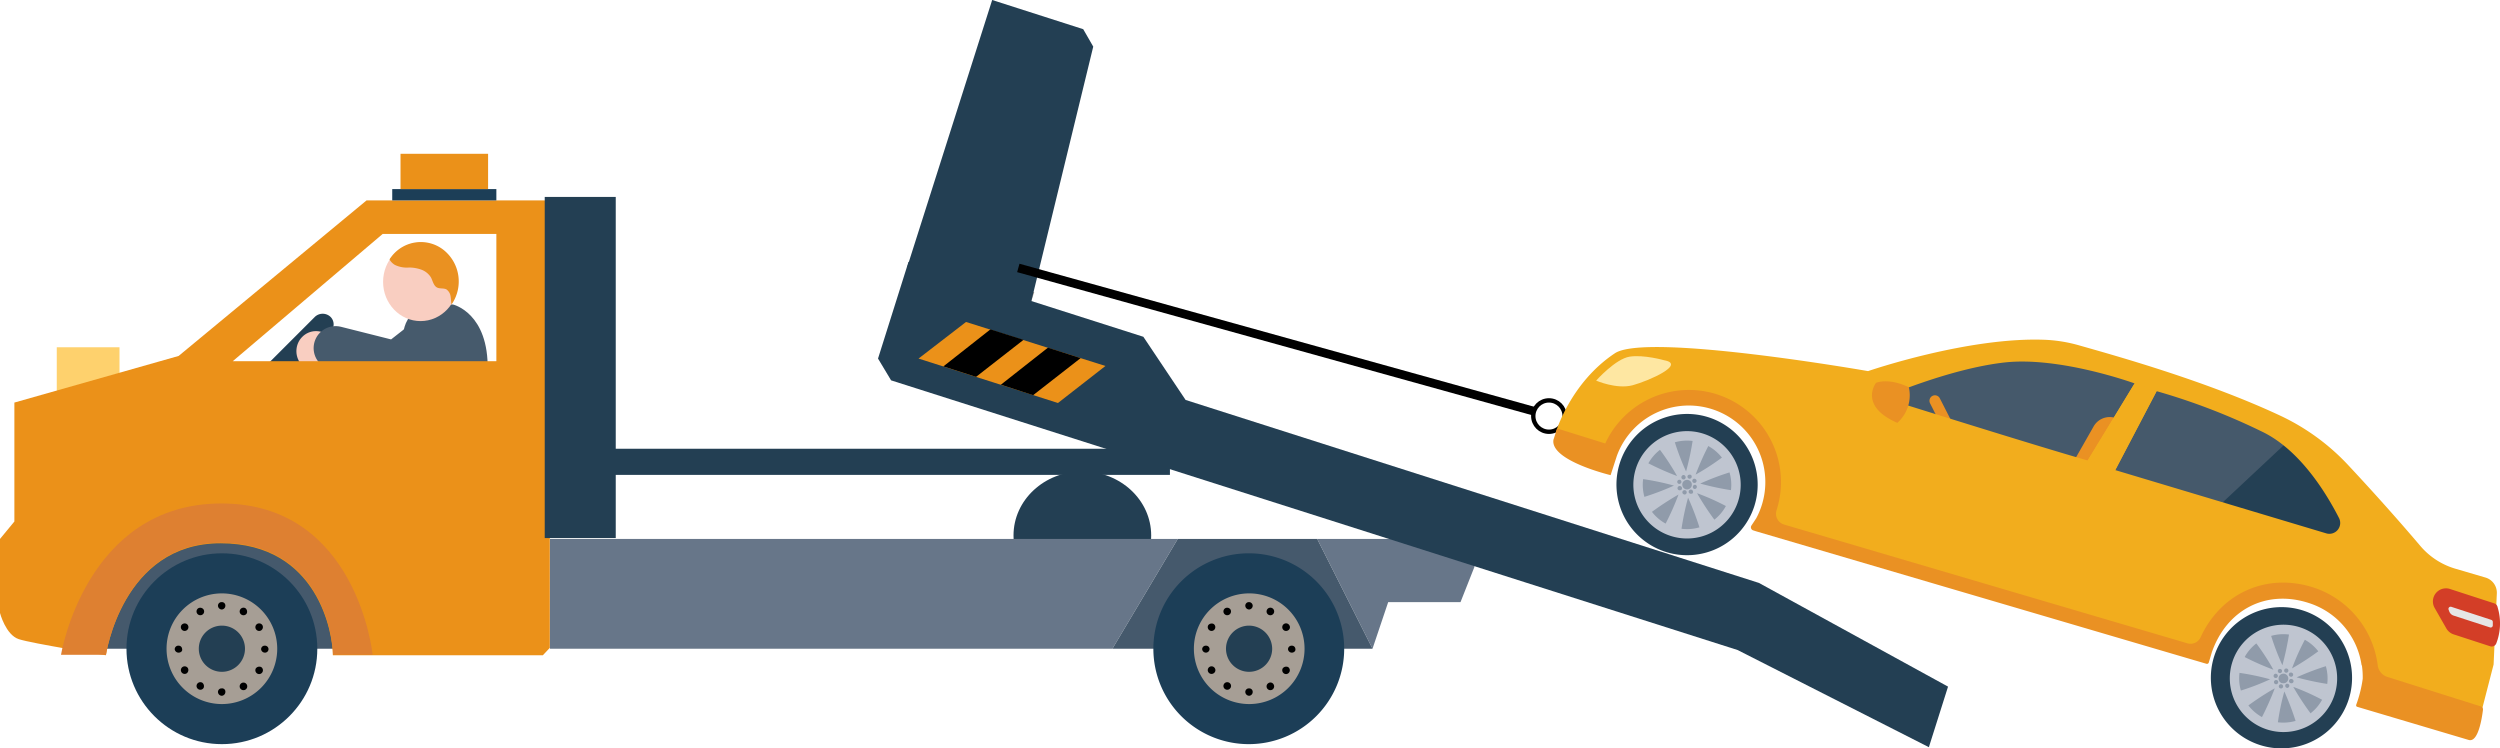 <svg xmlns="http://www.w3.org/2000/svg" viewBox="0 0 573.82 171.79"><defs><style>.cls-1,.cls-14{fill:#233f53;}.cls-2{fill:#465a6c;}.cls-3{fill:#f9cec1;}.cls-15,.cls-27,.cls-4{fill:none;}.cls-4{stroke:#465a6c;stroke-linecap:round;stroke-linejoin:round;stroke-width:10.09px;}.cls-5{fill:#ea9121;}.cls-6{fill:#fed16d;}.cls-7{fill:#45596c;}.cls-8{fill:#eb9119;}.cls-9{fill:#de8031;}.cls-10{fill:#1c3e57;}.cls-11{fill:#677689;}.cls-12{fill:#a69e95;}.cls-13{stroke:#233f53;stroke-width:6px;}.cls-13,.cls-14,.cls-15{stroke-miterlimit:10;}.cls-14,.cls-15{stroke:#000;}.cls-14{stroke-width:2px;}.cls-16{fill:#45596b;}.cls-17{fill:#216cb6;}.cls-18{fill:#244054;}.cls-19{fill:#ea9123;}.cls-20{fill:#15a262;}.cls-21{fill:#f3d297;}.cls-22{fill:#f2ad1d;}.cls-23{fill:#909baa;}.cls-24{fill:#bfc5d0;}.cls-25{fill:#d33e27;}.cls-26{fill:#fee7a2;}.cls-28{fill:#e6e6e5;}</style></defs><g id="Lag_2" data-name="Lag 2"><g id="Lag_1-2" data-name="Lag 1"><g id="Lag_6" data-name="Lag 6"><ellipse class="cls-1" cx="248.43" cy="122.9" rx="15.8" ry="14.7"/><path class="cls-1" d="M75.83,72.7h0a2.42,2.42,0,0,1,.08,3.42l-.08.08L56.53,95.5a2.42,2.42,0,0,1-3.42.08L53,95.5h0A2.42,2.42,0,0,1,53,92.08L53,92l19.3-19.3A2.61,2.61,0,0,1,75.83,72.7Z"/><path class="cls-2" d="M92.53,77.9,86.63,105l24,1.5s1-8.3,1.3-21.5S104,69.9,104,69.9C91.53,68.4,92.53,77.9,92.53,77.9Z"/><ellipse class="cls-3" cx="72.53" cy="80.6" rx="4.5" ry="4.6"/><polyline class="cls-4" points="77.03 79.9 90.93 83.4 101.03 75.5"/><ellipse class="cls-3" cx="96.53" cy="64.7" rx="8.6" ry="9"/><path class="cls-5" d="M93.93,61.4a8.65,8.65,0,0,1,2.8.5,4.38,4.38,0,0,1,2.2,1.8c.4.8.6,1.9,1.4,2.3.6.3,1.4.1,2.1.4a2.33,2.33,0,0,1,1,1.7c.1.6.1,1.2.2,1.8a9.26,9.26,0,0,0-1.9-12.6,8.46,8.46,0,0,0-11.87,1.59,3.55,3.55,0,0,0-.23.31.76.76,0,0,0-.2.4,3.45,3.45,0,0,0,1.2,1.2A6.28,6.28,0,0,0,93.93,61.4Z"/><polygon class="cls-6" points="13.03 79.7 27.43 79.7 27.43 91.8 22.43 95.3 13.03 96.8 13.03 79.7"/><polygon class="cls-7" points="67.33 123.7 35.33 123.7 20.33 148.9 79.93 148.9 67.33 123.7"/><path class="cls-8" d="M84.13,46,41,81.7,3.3,92.4v27.3l-3.3,4v17s1.3,5,4.3,6,20,3.7,20,3.7,3.7-25.7,26.3-25.7,25.8,21,25.8,25.7h48.2l1.6-1.7V46Zm29.8,36.9H53.43l34.4-29.2h26.1V82.9Z"/><path class="cls-9" d="M24.33,150.3s3.67-25.74,26.3-25.74,25.8,21,25.8,25.7h9.1s-3.53-34.7-34.7-34.7S14,150.3,14,150.3Z"/><rect class="cls-10" x="90.03" y="43.4" width="23.9" height="2.6"/><path d="M51.73,139a.88.88,0,0,1-.8.9.9.9,0,0,1-.9-.9.82.82,0,0,1,.84-.8h.06a.79.79,0,0,1,.8.78Z"/><path d="M60.83,149.8a.88.88,0,0,1-.9-.8.82.82,0,0,1,.84-.8h.06a.8.8,0,0,1,0,1.6Z"/><path d="M41,149.8a.88.88,0,0,1-.9-.8.82.82,0,0,1,.84-.8H41a.79.79,0,0,1,.8.78v0C41.93,149.4,41.53,149.8,41,149.8Z"/><rect class="cls-8" x="91.93" y="35.3" width="20.1" height="8.1"/><polygon class="cls-11" points="302.33 123.7 338.43 123.7 338.43 130.1 335.23 138.2 318.63 138.2 315.03 148.9 302.33 123.7"/><polygon class="cls-11" points="255.33 148.9 126.23 148.9 126.23 123.7 270.33 123.7 255.33 148.9"/><polygon class="cls-7" points="302.33 123.7 270.33 123.7 255.33 148.9 315.03 148.9 302.33 123.7"/><path class="cls-10" d="M308.53,148.9a21.9,21.9,0,1,1-21.9-21.9h0a21.89,21.89,0,0,1,21.9,21.88Z"/><path class="cls-12" d="M299.43,148.9a12.7,12.7,0,1,1-12.7-12.7A12.71,12.71,0,0,1,299.43,148.9Z"/><path class="cls-1" d="M292,148.9a5.3,5.3,0,1,1-5.3-5.3h0A5.34,5.34,0,0,1,292,148.9Z"/><path d="M287.53,139a.88.88,0,0,1-.8.9.9.9,0,0,1-.9-.9.82.82,0,0,1,.84-.8h.06A.86.86,0,0,1,287.53,139Z"/><path d="M287.53,158.8a.88.88,0,0,1-.8.9.9.9,0,0,1-.9-.9.82.82,0,0,1,.84-.8h.06a.79.79,0,0,1,.8.78Z"/><path d="M296.53,149.8a.88.88,0,0,1-.9-.8.82.82,0,0,1,.84-.8h.06a.79.79,0,0,1,.8.78v0C297.43,149.4,297,149.8,296.53,149.8Z"/><path d="M276.83,149.8a.88.88,0,0,1-.9-.8.82.82,0,0,1,.84-.8h.06a.79.79,0,0,1,.8.78v0A.86.86,0,0,1,276.83,149.8Z"/><path d="M282.43,139.9a.87.87,0,1,1-1.2-.3A.91.91,0,0,1,282.43,139.9Z"/><path d="M292.33,157.1a.87.87,0,1,1-1.2-.3.82.82,0,0,1,1.14.2Z"/><path d="M295.63,144.7a.86.86,0,0,1-1.19-.3.87.87,0,1,1,1.49-.9.82.82,0,0,1-.2,1.14Z"/><path d="M278.53,154.56a.86.86,0,0,1-1.19-.3.87.87,0,1,1,1.49-.9.83.83,0,0,1-.24,1.16Z"/><path d="M278.53,143.2a.87.87,0,0,1,.29,1.2.86.86,0,0,1-1.19.29.88.88,0,0,1-.3-1.19A1,1,0,0,1,278.53,143.2Z"/><path d="M295.63,153.1a.87.87,0,0,1,.29,1.2.86.86,0,0,1-1.19.29.88.88,0,0,1-.3-1.19A1,1,0,0,1,295.63,153.1Z"/><path d="M292.33,140.8a.87.87,0,0,1-1.2.29.86.86,0,0,1-.29-1.19.88.88,0,0,1,1.19-.3.86.86,0,0,1,.32,1.17Z"/><path d="M282.43,157.9a.87.87,0,0,1-1.2.29.86.86,0,0,1-.29-1.19.88.88,0,0,1,1.19-.3.86.86,0,0,1,.32,1.17Z"/><circle class="cls-10" cx="50.93" cy="148.9" r="21.9"/><path class="cls-12" d="M63.63,148.9a12.7,12.7,0,1,1-12.7-12.7h0A12.72,12.72,0,0,1,63.63,148.9Z"/><path class="cls-1" d="M56.23,148.9a5.3,5.3,0,1,1-5.3-5.3A5.3,5.3,0,0,1,56.23,148.9Z"/><path d="M51.73,139a.88.88,0,0,1-.8.9.9.9,0,0,1-.9-.9.82.82,0,0,1,.84-.8h.06a.79.79,0,0,1,.8.78Z"/><path d="M51.73,158.8a.88.88,0,0,1-.8.9.9.9,0,0,1-.9-.9.82.82,0,0,1,.84-.8h.06a.74.74,0,0,1,.8.67Z"/><path d="M60.83,149.8a.88.88,0,0,1-.9-.8.82.82,0,0,1,.84-.8h.06a.8.8,0,0,1,0,1.6Z"/><path d="M41,149.8a.88.88,0,0,1-.9-.8.82.82,0,0,1,.84-.8H41a.79.79,0,0,1,.8.78v0C41.93,149.4,41.53,149.8,41,149.8Z"/><path d="M46.73,139.9a.86.86,0,0,1-.3,1.19.87.87,0,1,1-.9-1.49A.93.93,0,0,1,46.73,139.9Z"/><path d="M56.63,157.1a.87.87,0,1,1-1.2-.3.86.86,0,0,1,1.18.27Z"/><path d="M59.93,144.7a.87.87,0,1,1,.3-1.2A.91.91,0,0,1,59.93,144.7Z"/><path d="M42.83,154.56a.87.87,0,1,1,.3-1.2A.93.93,0,0,1,42.83,154.56Z"/><path d="M42.83,143.2a.87.87,0,0,1,.29,1.2.86.86,0,0,1-1.19.29.88.88,0,0,1-.3-1.19A.93.93,0,0,1,42.83,143.2Z"/><path d="M59.93,153.1a.87.87,0,0,1,.29,1.2.86.86,0,0,1-1.19.29.88.88,0,0,1-.3-1.19A1,1,0,0,1,59.93,153.1Z"/><path d="M56.63,140.8a.87.87,0,0,1-1.2.29.86.86,0,0,1-.29-1.19.88.88,0,0,1,1.19-.3A1,1,0,0,1,56.63,140.8Z"/><path d="M46.73,157.9a.87.87,0,0,1-1.2.29.86.86,0,0,1-.29-1.19.88.88,0,0,1,1.19-.3A1,1,0,0,1,46.73,157.9Z"/><polygon class="cls-1" points="208.53 60.1 262.43 77.3 272.13 91.8 403.73 133.8 447.13 157.6 442.73 171.5 398.83 149.2 204.53 87.3 201.53 82.3 208.53 60.1"/><rect class="cls-12" x="222.38" y="49.51" width="2.2" height="28.5" transform="translate(94.89 257.35) rotate(-72.33)"/><polygon class="cls-1" points="208.23 61.3 227.73 0 248.63 6.7 250.93 10.7 236.43 70.3 208.23 61.3"/><polygon class="cls-8" points="210.83 82.3 242.83 92.5 253.73 84 221.73 73.9 210.83 82.3"/><polygon points="216.53 84.1 227.33 75.6 234.93 78 224.03 86.5 216.53 84.1"/><polygon points="229.73 88.3 240.53 79.8 248.03 82.2 237.13 90.7 229.73 88.3"/><rect class="cls-1" x="125.03" y="45.2" width="16.3" height="78.3"/><line class="cls-13" x1="139.23" y1="106" x2="268.53" y2="106"/><line class="cls-14" x1="233.73" y1="61.5" x2="352.13" y2="94.4"/><circle class="cls-15" cx="355.53" cy="95.5" r="3.6"/></g><path class="cls-16" d="M508.34,121,424.82,90.35c31.22-13,39.23-9.57,69.3-3.37s55.56,41,55.56,41Z"/><polygon class="cls-17" points="494.12 86.98 483.42 109.06 512.8 120.25 528.41 99.71 494.12 86.98"/><path class="cls-16" d="M491.36,86.41l-8.23,25.33L508.34,121l41.34,7s-25.49-34.76-55.56-41l-2.76-.57Z"/><polygon class="cls-18" points="526.02 100.47 544.65 118.09 541.46 127.92 508.23 117.12 526.02 100.47"/><path class="cls-19" d="M480.56,97.85a4.24,4.24,0,0,1,5-1.91l1.67.55-5.1,15.71-8.22-2.67Z"/><path class="cls-19" d="M449.33,105.07,443,92.56a1.27,1.27,0,0,1,.55-1.69h0a1.25,1.25,0,0,1,1.69.55l6.38,12.51a1.26,1.26,0,0,1-.55,1.69h0A1.26,1.26,0,0,1,449.33,105.07Z"/><path class="cls-20" d="M440.51,121.67l7.88-12.79a3.85,3.85,0,0,1,5.4-1.21l16,10.47-4.23,6.47-12.7-8.29-5.8,9.4Z"/><circle class="cls-21" cx="455.42" cy="102.77" r="3.31"/><path class="cls-22" d="M357.1,99.26l11.84,6.92c.11-.44.62-1.1.77-1.54,3-9.32,14.39-14.77,23.69-11.75s15.61,13.66,12.58,23c-.52,1.6-.92,3.81-1.81,5.15l101.58,29.91c.13-.59.43-1.55.63-2.16,3-9.19,14.55-14.42,23.76-11.64C539.68,140,546,151.19,543,160.65l1.15,1,24.38,5.68,3.82-14.81.74-16.22a3.64,3.64,0,0,0-2.58-3.73l-6.81-2a16.73,16.73,0,0,1-8.18-5.28c-6.17-7.27-12.18-13.86-16.45-18.43a50.88,50.88,0,0,0-15.55-11.39c-16.65-7.82-36.78-13.5-46.24-16.18a33.64,33.64,0,0,0-7.51-1.28c-17.73-.84-41,7.17-41,7.17s-50.86-8.91-58.1-4.1C360.41,87.88,357.1,99.26,357.1,99.26Zm128.41,8.64L495,89.78a147.06,147.06,0,0,1,24.44,9.41c8.43,4.16,14.38,13.75,17.43,19.71a2.49,2.49,0,0,1-2.93,3.52ZM432.18,91.27s15.17-6.64,27.91-8.07S489.94,88,489.94,88l-10.77,17.69C467.79,102.47,432.18,91.27,432.18,91.27Z"/><path class="cls-23" d="M391.47,98.2a13.71,13.71,0,1,0,8.78,17.28A13.72,13.72,0,0,0,391.47,98.2Z"/><path class="cls-23" d="M528.79,142.82a13.7,13.7,0,1,0,8.8,17.29A13.7,13.7,0,0,0,528.79,142.82Z"/><path class="cls-1" d="M392.25,95.81a16.21,16.21,0,1,0,10.39,20.45A16.23,16.23,0,0,0,392.25,95.81Zm-8.48,26.1a11.22,11.22,0,1,1,14.13-7.19A11.22,11.22,0,0,1,383.77,121.91Z"/><path class="cls-24" d="M383.43,123a12.32,12.32,0,1,1,15.5-7.89,12.31,12.31,0,0,1-15.5,7.89Zm6.94-21.37a10.16,10.16,0,1,0,6.51,12.81,10.16,10.16,0,0,0-6.51-12.81Z"/><path class="cls-24" d="M397.73,112.57a61,61,0,0,1-7.48-1.58,59,59,0,0,1,7.15-2.69c-.62-1.2-1.2-2.39-1.8-3.55a57.35,57.35,0,0,1-6.41,4.19,62.27,62.27,0,0,1,3.14-7l-3.75-1.22a64.83,64.83,0,0,1-1.58,7.5,58.27,58.27,0,0,1-2.72-7.16c-1.17.59-2.35,1.2-3.54,1.82a58.49,58.49,0,0,1,4.2,6.38,63.2,63.2,0,0,1-7-3.13l-1.23,3.78a55.88,55.88,0,0,1,7.51,1.55,61,61,0,0,1-7.15,2.7c.6,1.2,1.2,2.38,1.79,3.55a64.27,64.27,0,0,1,6.41-4.2,62.57,62.57,0,0,1-3.13,7l3.76,1.22a60.53,60.53,0,0,1,1.56-7.5,62.2,62.2,0,0,1,2.72,7.16l3.54-1.81a61,61,0,0,1-4.2-6.38,54.48,54.48,0,0,1,7,3.15Zm-9.06-2.64a.55.55,0,0,1,.69.22.49.49,0,0,1-.22.66.51.51,0,0,1-.65-.21A.52.52,0,0,1,388.67,109.93Zm-.7-1a.49.49,0,1,1-.62.29A.49.49,0,0,1,388,109Zm-1.79.14a.49.49,0,0,1,.64.21.49.49,0,1,1-.86.45A.48.48,0,0,1,386.18,109.12Zm-1.19,1.4a.48.48,0,0,1,.6-.33.48.48,0,0,1,.31.63.48.48,0,0,1-.91-.3Zm.79,2a.49.49,0,1,1-.42-.88.54.54,0,0,1,.64.21A.52.52,0,0,1,385.78,112.53Zm.73,1a.49.49,0,0,1-.34-.6.5.5,0,1,1,.95.31A.48.48,0,0,1,386.51,113.48Zm.38-1.18a1.12,1.12,0,0,1-.71-1.39,1.1,1.1,0,1,1,.71,1.39Zm1.43,1a.55.55,0,0,1-.69-.22.53.53,0,0,1,.25-.66.52.52,0,0,1,.65.21A.49.49,0,0,1,388.32,113.35Zm.55-1.07a.47.47,0,0,1-.3-.59.48.48,0,0,1,.6-.34.49.49,0,0,1-.3.93Z"/><path class="cls-1" d="M528.68,140.15a16.21,16.21,0,1,0,10.39,20.45A16.23,16.23,0,0,0,528.68,140.15Zm-8.48,26.1a11.22,11.22,0,1,1,14.13-7.19A11.23,11.23,0,0,1,520.2,166.25Z"/><path class="cls-24" d="M520.33,167.43a12.32,12.32,0,1,1,15.5-7.89,12.32,12.32,0,0,1-15.5,7.89Zm6.94-21.36a10.15,10.15,0,1,0,6.48,12.79,10.17,10.17,0,0,0-6.48-12.79Z"/><path class="cls-24" d="M534.62,157.05a63.48,63.48,0,0,1-7.49-1.58,63.56,63.56,0,0,1,7.15-2.7c-.6-1.19-1.18-2.38-1.8-3.55a61.8,61.8,0,0,1-6.4,4.2,54.61,54.61,0,0,1,3.17-7l-3.79-1.23a70.33,70.33,0,0,1-1.58,7.5,56.33,56.33,0,0,1-2.72-7.16c-1.15.59-2.35,1.2-3.52,1.82a53.61,53.61,0,0,1,4.17,6.37,63.33,63.33,0,0,1-7-3.12l-1.23,3.78a56.35,56.35,0,0,1,7.48,1.54,56,56,0,0,1-7.13,2.71c.59,1.2,1.2,2.38,1.79,3.54a64.18,64.18,0,0,1,6.41-4.19,68.41,68.41,0,0,1-3.14,7l3.79,1.23a55.26,55.26,0,0,1,1.54-7.51,68.75,68.75,0,0,1,2.71,7.16c1.19-.59,2.36-1.19,3.54-1.82a62.14,62.14,0,0,1-4.2-6.38,53.32,53.32,0,0,1,7,3.16Zm-9-2.64a.53.53,0,0,1,.67.21.49.49,0,0,1-.22.67.53.53,0,0,1-.66-.22A.5.5,0,0,1,525.57,154.41Zm-.7-.95a.49.49,0,0,1-.31.93.49.49,0,1,1,.31-.93Zm-1.82.13a.5.5,0,0,1,.65.21.53.53,0,0,1-.21.66.52.52,0,0,1-.66-.21A.5.5,0,0,1,523.05,153.59ZM521.87,155a.48.48,0,0,1,.59-.34.49.49,0,0,1,.34.64.49.49,0,0,1-.64.29A.48.48,0,0,1,521.87,155Zm.79,2a.49.49,0,1,1-.43-.88.55.55,0,0,1,.65.21A.54.54,0,0,1,522.66,157Zm.75,1a.48.48,0,0,1-.34-.6.49.49,0,0,1,.63-.32.48.48,0,0,1,.31.63A.48.48,0,0,1,523.41,158Zm.38-1.18a1.12,1.12,0,1,1,1.38-.71A1.12,1.12,0,0,1,523.79,156.78Zm1.4,1.05a.5.5,0,0,1-.44-.89.54.54,0,0,1,.66.21A.48.48,0,0,1,525.19,157.83Zm.57-1.07a.49.49,0,1,1,.3-.93.49.49,0,1,1-.3.93Z"/><path class="cls-25" d="M562.35,135.19l10.16,3.3a1.15,1.15,0,0,1,.74.79l.17.64a12.68,12.68,0,0,1-.45,7.75h0a1.13,1.13,0,0,1-1.4.67l-8.38-2.73a3,3,0,0,1-1.68-1.36l-2.69-4.71a3,3,0,0,1,1.24-4.17h0A3,3,0,0,1,562.35,135.19Z"/><path class="cls-26" d="M374.76,88.42c-3.67,1-8.4-1.06-8.4-1.06s4.44-5,7.7-5.5,7.88.82,7.88.82C387.14,83.6,378.39,87.43,374.76,88.42Z"/><path class="cls-27" d="M417.63,125.78c2.48-24.91,20.23-34.12,20.23-34.12"/><path class="cls-27" d="M472.67,141.18c4.35-20.32,22.71-50.66,22.71-50.66"/><line class="cls-27" x1="526.1" y1="138.33" x2="531.88" y2="120.54"/><path class="cls-19" d="M438.14,88.89a8.47,8.47,0,0,1-2.65,8.17c-9-3.94-4.88-9.2-4.88-9.2C434,86.7,438.14,88.89,438.14,88.89Z"/><path class="cls-19" d="M541,162.22l25.67,7.63c2.15.58,3-5,3.24-6.92a.73.73,0,0,0-.52-.8L548,155.38a3.2,3.2,0,0,1-2.24-2.63,21.63,21.63,0,0,0-14.68-17.88c-10.82-3.52-21.34,1.27-26,11.44a2.53,2.53,0,0,1-3,1.35L409.5,120.4a2.59,2.59,0,0,1-1.73-3.28v0a21.14,21.14,0,0,0-39.32-15.33L357.4,98.34l-.84,2.6c-.78,4.79,13.12,8.12,13.12,8.12l1.43-4.41a17.57,17.57,0,1,1,32,14.3L402,120.63a.74.74,0,0,0,.39,1.1l.72.23,103.34,30.4a.43.43,0,0,0,.52-.27l.14-.45.56-1.9c3.43-9.85,12.51-14.5,22.24-11.34a17.63,17.63,0,0,1,12.15,14.36l0-.09a.25.25,0,0,1,.07.12,18.87,18.87,0,0,1,.18,3,28.23,28.23,0,0,1-1.48,5.94A.37.37,0,0,0,541,162.22Z"/><path class="cls-28" d="M572.17,143.55v-.8a.51.51,0,0,0-.34-.47l-9.19-3a.5.5,0,0,0-.62.65l.16.43a1.59,1.59,0,0,0,1,.94l8.35,2.71A.49.49,0,0,0,572.17,143.55Z"/><polygon class="cls-22" points="485.51 107.9 479.18 105.73 489.94 88.04 495.01 89.78 485.51 107.9"/></g></g></svg>